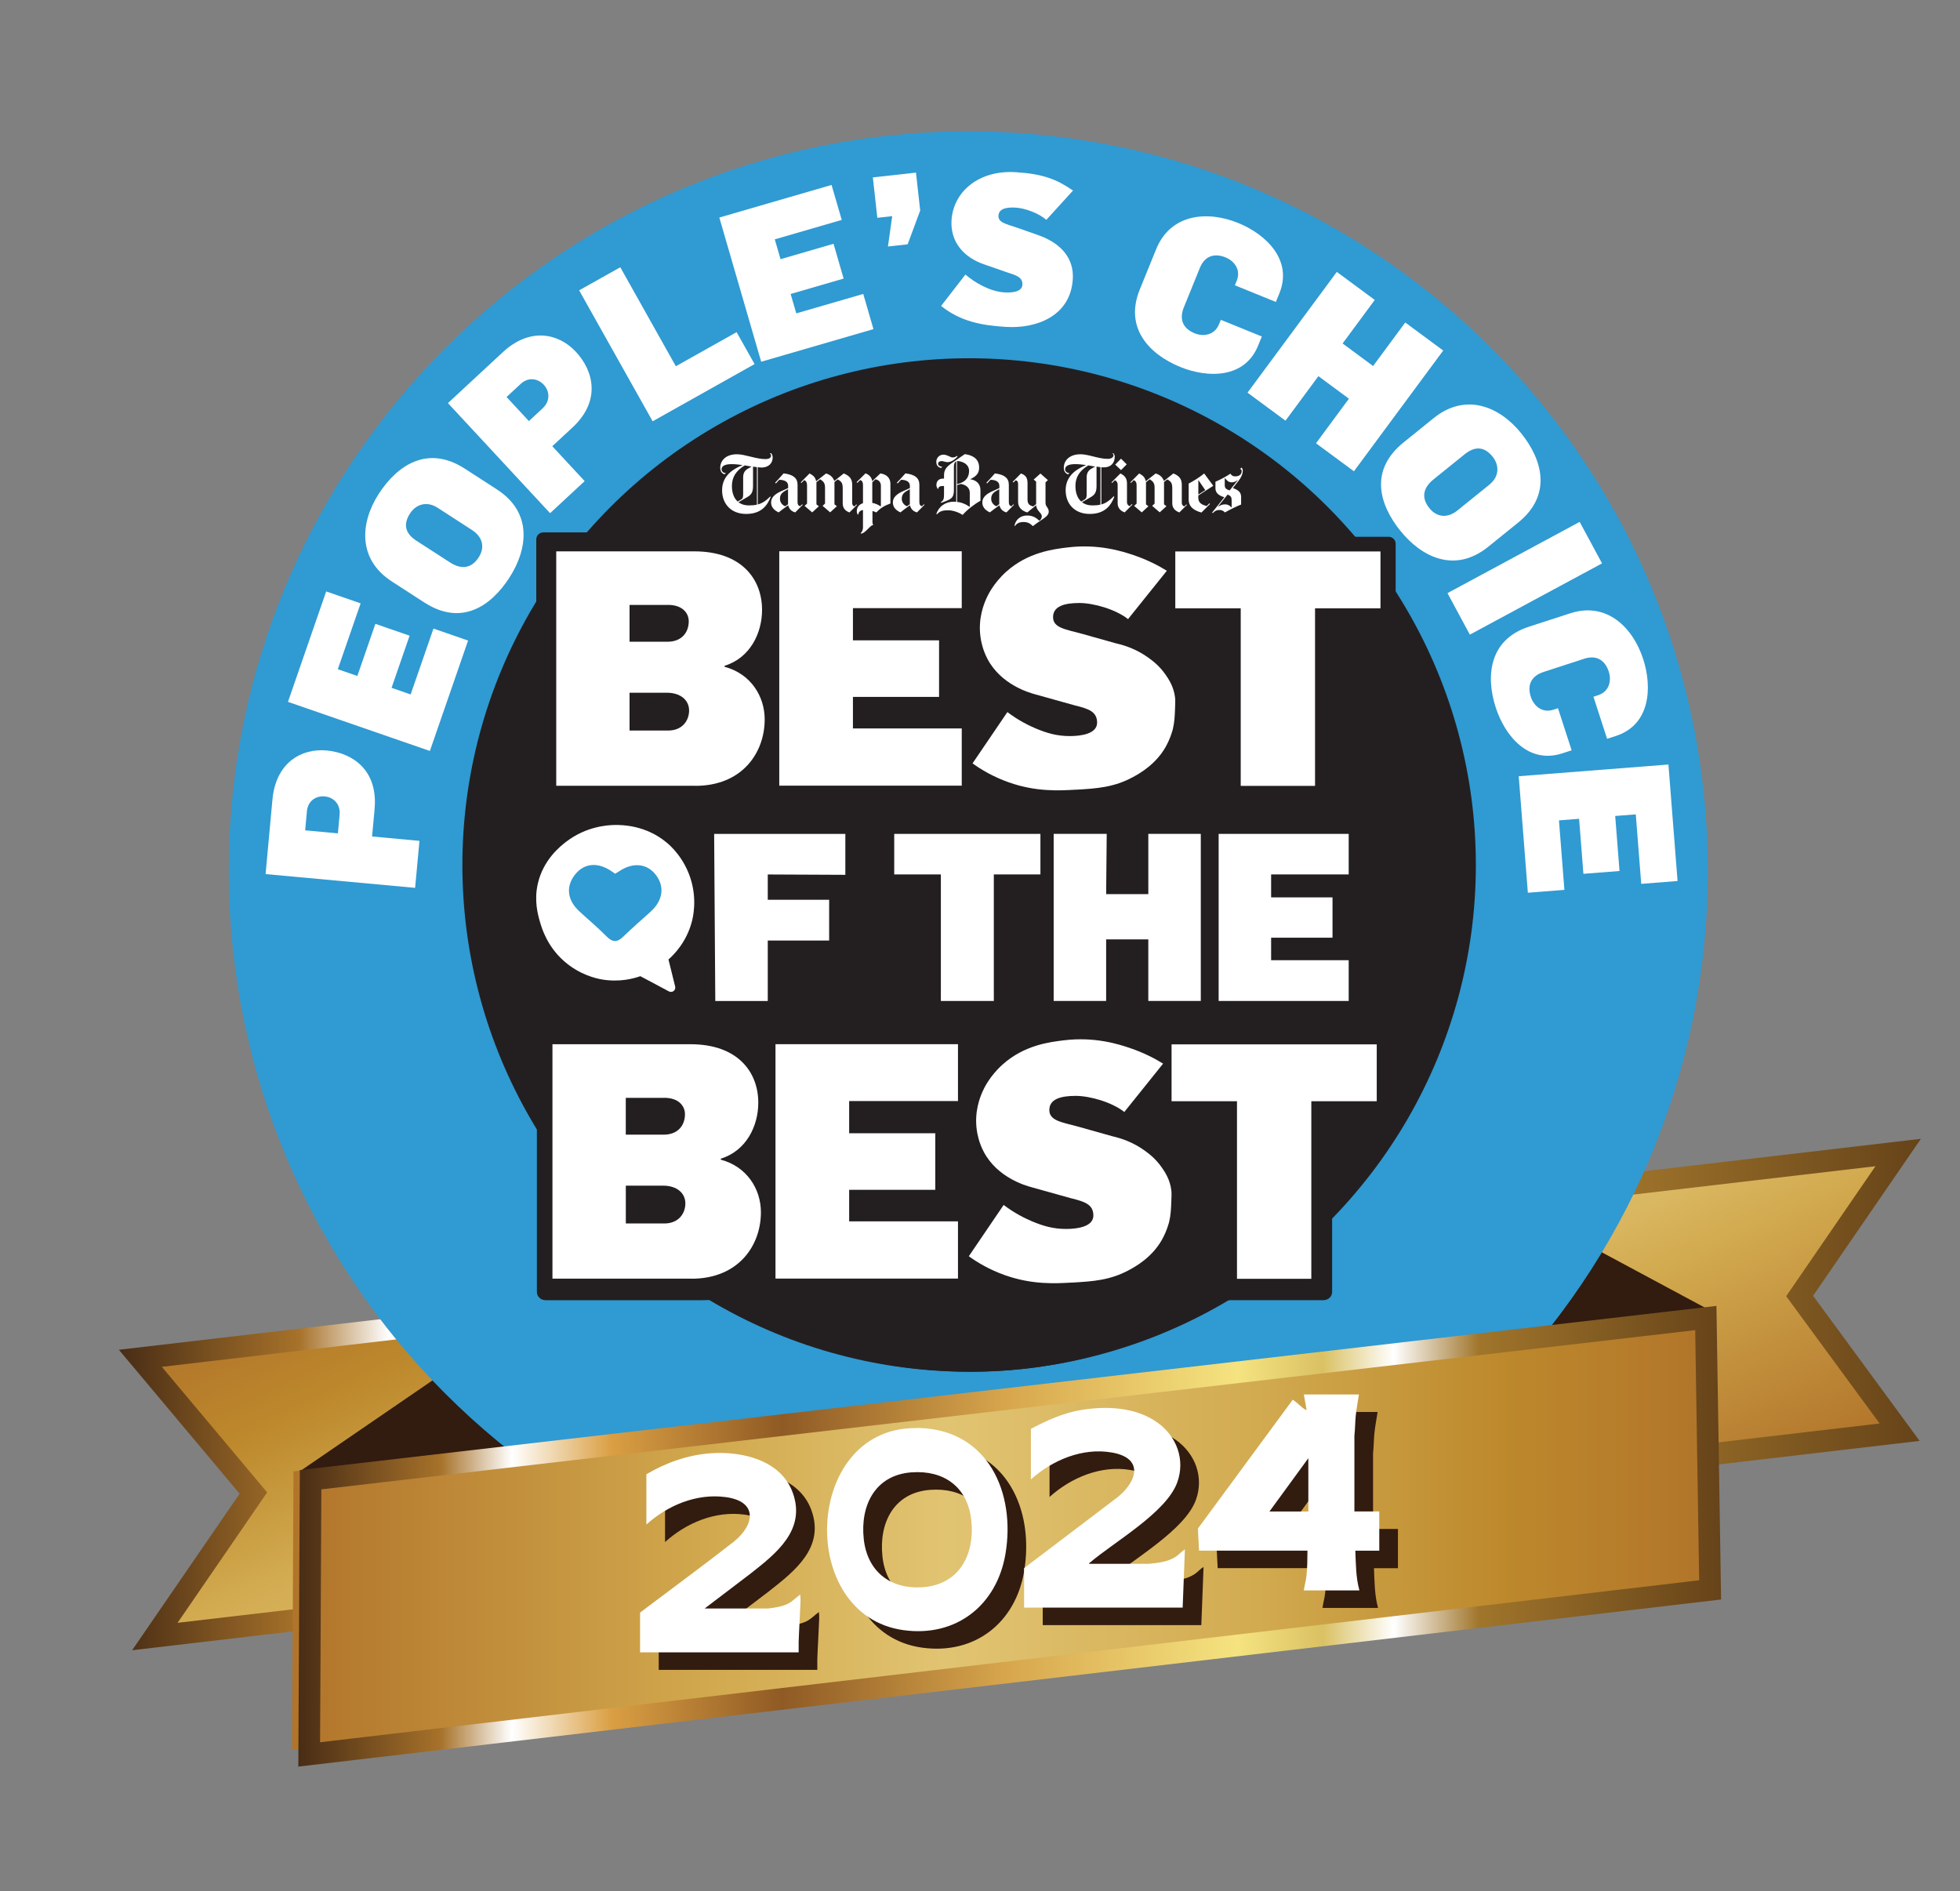 <svg viewBox="0 0 446.7 431.01" version="1.1" xmlns:xlink="http://www.w3.org/1999/xlink" xmlns="http://www.w3.org/2000/svg" id="Layer_1">
  
  <rect x="0" y="0" width="446.7" height="431.01" fill="#808080" stroke="none"/>
  
  <defs>
    <style>
      .st0 {
        fill: url(#linear-gradient2);
      }

      .st1 {
        fill: #231f20;
      }

      .st2 {
        fill: url(#linear-gradient);
      }

      .st3 {
        stroke: url(#linear-gradient1);
        stroke-width: 5px;
      }

      .st3, .st4 {
        fill: none;
        stroke-miterlimit: 10;
      }

      .st4 {
        stroke: url(#linear-gradient3);
        stroke-width: 4.93px;
      }

      .st5 {
        fill: #fff;
      }

      .st6 {
        fill: #309ad2;
      }

      .st7 {
        fill: #321b0f;
      }
    </style>
    <linearGradient gradientUnits="userSpaceOnUse" gradientTransform="translate(0 431) scale(1 -1)" y2="197.31" x2="192.08" y1="29.91" x1="270.14" id="linear-gradient">
      <stop stop-color="#b1742a" offset="0"></stop>
      <stop stop-color="#d1a84d" offset=".29"></stop>
      <stop stop-color="#e1c472" offset=".46"></stop>
      <stop stop-color="#d3ac52" offset=".67"></stop>
      <stop stop-color="#bd892c" offset=".85"></stop>
      <stop stop-color="#b1742a" offset="1"></stop>
    </linearGradient>
    <linearGradient gradientUnits="userSpaceOnUse" gradientTransform="translate(0 431) scale(1 -1)" y2="113.17" x2="437.79" y1="113.17" x1="27.1" id="linear-gradient1">
      <stop stop-color="#482c15" offset="0"></stop>
      <stop stop-color="#a7722a" offset=".1"></stop>
      <stop stop-color="#fff" offset=".15"></stop>
      <stop stop-color="#da9f43" offset=".22"></stop>
      <stop stop-color="#8f5a24" offset=".34"></stop>
      <stop stop-color="#d8a74d" offset=".5"></stop>
      <stop stop-color="#f5e380" offset=".66"></stop>
      <stop stop-color="#dac163" offset=".72"></stop>
      <stop stop-color="#fff" offset=".77"></stop>
      <stop stop-color="#a0752b" offset=".83"></stop>
      <stop stop-color="#664319" offset="1"></stop>
    </linearGradient>
    <linearGradient gradientUnits="userSpaceOnUse" gradientTransform="translate(0 431) scale(1 -1)" y2="82.62" x2="390.56" y1="82.62" x1="66.56" id="linear-gradient2">
      <stop stop-color="#b1742a" offset="0"></stop>
      <stop stop-color="#d1a84d" offset=".29"></stop>
      <stop stop-color="#e1c472" offset=".46"></stop>
      <stop stop-color="#d3ac52" offset=".67"></stop>
      <stop stop-color="#bd892c" offset=".85"></stop>
      <stop stop-color="#b1742a" offset="1"></stop>
    </linearGradient>
    <linearGradient gradientUnits="userSpaceOnUse" gradientTransform="translate(0 431) scale(1 -1)" y2="80.87" x2="392.25" y1="80.87" x1="67.99" id="linear-gradient3">
      <stop stop-color="#482c15" offset="0"></stop>
      <stop stop-color="#a7722a" offset=".1"></stop>
      <stop stop-color="#fff" offset=".15"></stop>
      <stop stop-color="#da9f43" offset=".22"></stop>
      <stop stop-color="#8f5a24" offset=".34"></stop>
      <stop stop-color="#d8a74d" offset=".5"></stop>
      <stop stop-color="#f5e380" offset=".66"></stop>
      <stop stop-color="#dac163" offset=".72"></stop>
      <stop stop-color="#fff" offset=".77"></stop>
      <stop stop-color="#a0752b" offset=".83"></stop>
      <stop stop-color="#664319" offset="1"></stop>
    </linearGradient>
  </defs>
  <polygon points="29.35 309.57 429.97 262.67 407.51 295.37 430.3 326.41 32.65 372.98 55.11 340.28 29.35 309.57" class="st2"></polygon>
  <polygon points="31.99 309.57 432.61 262.67 410.15 295.37 432.94 326.41 35.29 372.98 57.75 340.28 31.99 309.57" class="st3"></polygon>
  <polygon points="102.55 311.88 68.32 335.33 391 299.33 324.54 263.66 102.55 311.88" class="st7"></polygon>
  <path d="M220.69,367.01c93.08,0,168.53-75.46,168.53-168.53S313.77,29.94,220.69,29.94,52.15,105.4,52.15,198.48s75.46,168.53,168.53,168.53" class="st6"></path>
  <circle r="115.49" cy="197.14" cx="220.87" class="st1"></circle>
  <path d="M243.25,86.43c-15.93-2.53-28.87-1.37-28.87-1.37-6.96.62-19.97,2.51-19.97,2.51h0c-.06.04-40.72,16.27-62.31,39.86-25.43,27.78-24.82,66.32-24.82,71.05,0,63.04,51.11,114.15,114.15,114.15s114.06-54.39,114.15-114.15c.11-72.41-72.73-108.93-92.33-112.04h0Z" class="st1"></path>
  <path d="M123.82,182.94c-.89,0-1.6-.71-1.6-1.58v-58.44c0-.87.72-1.58,1.6-1.58h33.99c14.46,0,20.94,9.42,20.94,18.75,0,4.18-1.25,8.05-3.43,11.18,2.52,3.09,3.98,7.02,3.98,11.3,0,10.12-7.31,20.37-21.28,20.37h-34.2Z" class="st1"></path>
  <path d="M276.92,183.94c-.89,0-1.6-.71-1.6-1.58v-34.88h-12.03c-.89,0-1.6-.71-1.6-1.58v-21.98c0-.87.72-1.58,1.6-1.58h53.19c.89,0,1.6.71,1.6,1.58v21.98c0,.87-.72,1.58-1.6,1.58h-12.03v34.88c0,.87-.72,1.58-1.6,1.58h-25.93Z" class="st1"></path>
  <path d="M124.32,296.32c-1.08,0-1.96-.83-1.96-1.85v-58.42c0-1.02.88-1.85,1.96-1.85h35.49c15.21,0,22.02,9.5,22.02,18.91,0,4.21-1.31,8.12-3.61,11.28,2.65,3.11,4.18,7.08,4.18,11.4,0,10.21-7.69,20.54-22.38,20.54h-35.7,0Z" class="st1"></path>
  <path d="M274.91,296.32c-1.08,0-1.96-.83-1.96-1.85v-34.92h-12.38c-1.08,0-1.96-.83-1.96-1.85v-21.65c0-1.02.88-1.85,1.96-1.85h55.41c1.08,0,1.96.83,1.96,1.85v21.65c0,1.02-.88,1.85-1.96,1.85h-12.38v34.92c0,1.02-.88,1.85-1.96,1.85h-26.73Z" class="st1"></path>
  <path d="M157.07,228.5c.73.49.93,1.47.44,2.2-.49.73-1.47.93-2.2.44-.73-.49-.93-1.47-.44-2.2.49-.73,1.47-.93,2.2-.44" class="st1"></path>
  <polygon points="390.56 360.76 66.56 398.74 66.89 335.33 389.57 298.01 390.56 360.76" class="st0"></polygon>
  <g>
    <path d="M239.01,116.67c0,.77-.87,1.32-2,2.08-.5.33-1.05.71-1.6,1.16-.64-.61-1.17-.94-2.15-.94-1.14,0-1.66.49-1.93.91l-.12-.06c.22-1.24,1.22-2.33,2.85-2.33,1.35,0,2.11.52,2.81,1.19.27-.17.56-.47.56-1.05,0-.74-1.26-1.25-1.26-2.49l-2.05,1.65c-1.19-.36-2.09-1.11-2.09-2.42v-4.05c0-.52-.15-.77-.55-.86l-.52.5-.15-.15,1.87-1.9c.97.33,1.5.91,1.5,2.14v3.79c0,1.1.52,1.37,1.29,1.59l.67-.53v-5.14l-.56-.46,1.54-1.38,1.71,1.51-.55.49v4.69c0,.95.74.98.74,2.08" class="st5"></path>
    <path d="M218.24,104.04c-.69.81-1.57,1.29-2.3,1.29-.46,0-.97-.25-1.31-.25-.51,0-.83.24-.83.61,0,.46.44.63.92.68l-.22.28c-.37-.07-1.11-.31-1.11-1.38,0-1.01.78-1.65,1.62-1.65s1.65.64,2.06.64c.47,0,.72-.14,1.04-.36l.13.13h0Z" class="st5"></path>
    <path d="M195.31,115.07l-1.71,1.72c-1.02-.37-1.54-1.04-1.54-2.08v-3.37c0-1.11-.18-1.57-1.14-2.08l-.74.59v5.09l.55.43-1.53,1.4-1.72-1.48.55-.52v-3.58c0-.96-.22-1.4-1.11-1.96l-.85.67v5.05l.55.43-1.51,1.4-1.74-1.48.56-.52v-4.11c0-.62-.12-1.02-.64-1.25l-.64.64-.15-.13,2-2.02c1.07.53,1.37,1.08,1.5,1.78l2.26-1.78c1.16.33,1.66,1.07,1.89,1.71l2.15-1.72c1.54.62,1.92,1.46,1.92,2.6v4.1c0,.43.16.69.5.82l.46-.46.13.13v-.02Z" class="st5"></path>
    <path d="M231.07,115.07c-.4.43-1.69,1.71-1.69,1.71-.71-.17-1.41-.7-1.6-1.63-.71.5-1.8,1.3-2.18,1.63-1.15-.54-1.72-1.28-1.72-2.27,0-1.23,1.01-1.98,2.32-2.57l1.56-.7v-.52c0-.81-.62-1.35-2.02-1.37l-.77.83-.16-.16s1.38-1.48,1.93-2.12c2.21.24,3.18,1.11,3.18,2.57v3.93c0,.56.1.79.58,1l.46-.46.13.13h-.02ZM227.74,114.91v-3.43c-1.36.73-1.84,1.14-1.84,2.24,0,.77.55,1.42,1.19,1.66l.65-.47Z" class="st5"></path>
    <path d="M223.42,114.16c-1.23.65-3.03,2.02-4.02,3.19-.72-.48-2.08-1.05-3.27-1.05-.83,0-1.89.05-2.57.91l-.16-.09c.57-1.71,2.08-2.78,3.95-2.78.2,0,.39.01.58.03v-9.24c-.37.21-.53.57-.53,1.16v5.39c0,1.87-.64,2.13-2.88,2.91l-.13-.13c.65-.34.76-.78.76-1.83v-1.86h-.33c-.82,0-.93.33-1.01.68h-.06c-.05-.06-.34-.48-.34-.86,0-.93.52-1.51,1.53-1.51h.21v-.77c0-1.8,1.28-2.41,2.87-3.52l1.86-1.29c2.14.27,3.27,1.34,3.27,3.03,0,1.12-.39,1.94-2.05,2.69h0c1.31.17,2.35.98,2.35,2.46v2.48h-.03ZM220.87,107.33c0-1.3-1.1-2.16-2.75-2.27v5.29l.53-.16c1.54-.47,2.21-1.54,2.21-2.85M221.02,115.44v-3.15c0-1.23-1.03-1.85-2.06-1.99l-.83.25v3.85c1.08.07,2.23.65,2.82,1.1l.07-.06h0Z" class="st5"></path>
    <path d="M210.68,115.07c-.4.43-1.69,1.71-1.69,1.71-.71-.17-1.41-.7-1.6-1.63-.71.5-1.8,1.3-2.18,1.63-1.15-.54-1.72-1.28-1.72-2.27,0-1.23,1.01-1.98,2.32-2.57l1.56-.7v-.52c0-.81-.62-1.35-2.02-1.37l-.77.83-.18-.15s1.4-1.5,1.95-2.14c2.21.24,3.18,1.11,3.18,2.57v3.93c0,.56.1.79.58,1l.46-.46.13.13h-.02ZM207.36,114.94v-3.46c-1.36.73-1.84,1.14-1.84,2.24,0,.77.55,1.42,1.19,1.66l.65-.45h0Z" class="st5"></path>
    <path d="M202.92,114.76c-1.29.45-2.33,1.07-3.19,2.03-.22-.11-.6-.26-.89-.33v2.58c0,.18.07.46.18.56v.06c-.15-.01-.32.08-.5.22-.48.37-1.05,1.11-1.66,1.5-.2.13-.41.22-.62.24l-.09-.09c.36-.37.53-.79.53-1.34v-3.95c-.43.03-.98.31-1.08,1.05h-.09c-.15-.19-.24-.46-.24-.8,0-.79.42-1.48,1.41-1.81v-4.11c0-.73-.24-1.02-.62-1.17l-.67.65-.16-.15,2.03-2.02c.89.34,1.46.99,1.51,1.8l1.87-1.78c1.53.22,2.29,1.12,2.29,2.36v4.5ZM200.76,115.34v-4.63c0-.79-.46-1.35-1.25-1.47,0,0-.5.48-.71.67v4.71c.58.07,1.32.4,1.89.77l.07-.04h0Z" class="st5"></path>
    <path d="M182.93,115.07c-.4.43-1.69,1.71-1.69,1.71-.71-.17-1.41-.7-1.6-1.63-.71.5-1.8,1.3-2.18,1.63-1.15-.54-1.72-1.28-1.72-2.27,0-1.23,1.01-1.98,2.32-2.57l1.56-.7v-.52c0-.81-.62-1.35-2.02-1.37l-.77.83-.18-.15s1.4-1.5,1.94-2.14c2.21.24,3.18,1.11,3.18,2.57v3.93c0,.56.1.79.58,1l.46-.46.13.13h-.01ZM179.6,114.94v-3.46c-1.36.73-1.84,1.14-1.84,2.24,0,.77.55,1.42,1.19,1.66l.65-.45h0Z" class="st5"></path>
    <path d="M176.1,104.27c0,1.38-1.02,2.29-2.58,2.29-.18,0-.63-.06-.82-.07v8.48c1.02-.28,1.84-.8,2.87-1.83l.07.13c-.76,1.95-2.15,3.86-5.58,3.86s-5.49-2.26-5.49-5.42c0-3.64,3.11-5.06,4.68-5.72-.84-.12-1.74-.21-2.51-.21-1.55,0-2.29.44-2.29,1.17,0,.54.46.85.97.88v.04l-.33.24c-.56-.24-.94-.62-.94-1.51,0-1.55,1.18-3.07,3.82-3.07,1.82,0,4.38,1.1,6.41,1.1.92,0,1.35-.28,1.35-.82,0-.22-.15-.34-.3-.42l.03-.04.3-.04c.12.1.34.46.34.97M172.51,115.01v-8.54c-.3-.03-.59-.08-.89-.12v4.44c0,1.55-.53,2.05-1.32,2.51l-2,1.16c.6.47,1.39.73,2.36.73.72,0,1.32-.05,1.86-.18M171.3,106.34h0c-.37-.07-.9-.17-1.56-.27-2.01,1.21-2.93,2.7-2.93,4.69,0,1.5.43,2.76,1.31,3.55l.73-.43c.43-.25.52-.49.52-1.25v-3.89c0-1.1.57-1.65,1.16-1.97l.77-.43h0Z" class="st5"></path>
    <path d="M270.5,115.07l-1.71,1.72c-1.02-.37-1.62-1.04-1.62-2.08v-3.37c0-1.11-.18-1.57-1.14-2.08l-.74.59v5.09l.55.43-1.53,1.4-1.72-1.48.55-.52v-3.58c0-.97-.22-1.4-1.11-1.96l-.85.67v5.05l.55.43-1.51,1.4-1.74-1.48.56-.52v-4.11c0-.62-.13-1.02-.65-1.25l-.62.64-.15-.13,2-2.02c1.07.53,1.37,1.08,1.5,1.78l2.26-1.78c1.16.33,1.66,1.07,1.89,1.71l2.15-1.72c1.54.62,1.92,1.45,1.92,2.6v4.1c0,.43.23.69.58.82l.46-.46.13.13v-.02Z" class="st5"></path>
    <polygon points="256.79 105.83 255.49 107.14 254.17 105.89 255.49 104.53 256.79 105.83" class="st5"></polygon>
    <path d="M258.1,114.98l-1.78,1.8c-.91-.31-1.6-.99-1.6-2.08v-4.19c0-.5-.18-.89-.64-1.05l-.61.61-.15-.13,2.02-2.03c1.31.59,1.51,1.46,1.51,2.35v4.2c0,.45.22.72.62.91l.49-.49.13.12v-.02Z" class="st5"></path>
    <path d="M283.24,107.26c0,.73-.34,1.52-.96,2.32,0,0-.84,1.04-1.29,1.65,1.39.5,1.87,1.06,1.87,2.05v1.71c-.96.37-2.51,1.13-3.7,1.8-.27-.34-.73-.56-1.19-.56-.8,0-1.18.31-1.56.71l-.16-.12c.99-1.27,1.9-2.39,2.79-3.5-1.29-.36-2.03-1.01-2.03-2.03v-1.5c1.24-.51,2.74-1.37,3.41-1.84.25.36.49.62,1.07.62.88,0,1.5-.41,1.5-1.2,0-.33-.16-.43-.33-.45v-.06l.28-.3c.12.12.3.28.3.71M282.11,109.43l-.03-.03c-.42.34-.87.53-1.35.53-.74,0-1.15-.45-1.54-.95l-.06.03v1.57c0,.62.25.92,1.11,1.2l1.87-2.36h0ZM280.7,115.62v-1.59c0-.73-.18-1.01-.91-1.32l-2.24,2.79h.03c.6-.39,1-.55,1.66-.55.49,0,.97.19,1.43.7l.03-.03Z" class="st5"></path>
    <path d="M276.51,110.72l-3.41,2.2v.48c0,.99.5,1.59,1.92,1.93l.61-.61.15.13-1.96,1.96c-2.2-.58-2.91-1.67-2.91-2.9v-3.71c1.19-.62,2.36-1.34,3.53-2.29l2.08,2.81h0ZM274.69,111.7l-1.57-2.29h-.01v3.3l1.59-1.01h0Z" class="st5"></path>
    <path d="M254.05,104.13c0,1.38-.86,2.39-2.49,2.39-.18,0-.38-.01-.56-.03v8.48c1.02-.28,1.84-.86,2.87-1.89l.07.19c-.76,1.95-2.15,3.86-5.58,3.86s-5.49-2.26-5.49-5.42c0-3.64,3.11-5.06,4.68-5.72-.84-.12-1.74-.21-2.51-.21-1.55,0-2.29.44-2.29,1.17,0,.54.46.85.97.88v.04l-.33.24c-.56-.24-.94-.68-.94-1.51,0-1.55,1.18-3.07,3.82-3.07,1.82,0,4.12,1.05,6.16,1.05.77,0,1.34-.27,1.34-.86,0-.18-.13-.3-.28-.37l.03-.04.28.03c.1.13.27.42.27.79M250.8,115.01v-8.54c-.3-.03-.59-.08-.89-.12v4.44c0,1.55-.53,2.05-1.32,2.51l-2,1.16c.6.47,1.39.73,2.36.73.72,0,1.32-.05,1.86-.18M249.59,106.34h0c-.37-.07-.9-.17-1.56-.27-2.01,1.21-2.93,2.7-2.93,4.69,0,1.5.43,2.76,1.31,3.55l.73-.43c.43-.25.52-.49.52-1.25v-3.89c0-1.1.57-1.65,1.16-1.97l.77-.43h0Z" class="st5"></path>
  </g>
  <polygon points="389.75 362.35 70.47 399.85 70.79 337.24 388.77 300.39 389.75 362.35" class="st4"></polygon>
  <g>
    <g id="Jn1MdS.tif">
      <g>
        <path d="M313.96,321.83c-.23,1.59-.56,3.18-.72,4.78s-.14,3.09-.31,4.62v17.23h5.67v8.95h-5.46c.13,3.03.12,6.11.93,9.05h-12.67c.17-1.16.5-2.28.62-3.45.19-1.85.2-3.75.21-5.61h-24.71l-.26-5.03,21.58-29.32c.15-.04.17.04.26.1.83.56,1.76,1.58,2.57,2.06.13.08.2.13.36.1l-.62-3.5h12.56v.02ZM302.43,348.47v-12.14l-8.86,12.14h8.86Z" class="st7"></path>
        <path d="M150.13,371.51c7.14-5.4,14.37-10.69,21.42-16.2,4.8-3.92,5.37-9.14-1.92-10.12-6.62-.89-13.24,1.89-18.06,6.26v-11.47c4.48-2.63,9.44-4.41,14.67-4.78,7.1-.51,16,1.54,18.69,9,3.06,8.47-3.75,13.81-9.59,18.4l-10.49,7.98h14.47c1.48-.18,3.05-.41,4.41-1.04,1.1-.52,1.92-1.44,2.9-2.14.07.55.08,1.14.06,1.7-.11,3.04-.32,6.11-.42,9.15-.03.77.03,1.55,0,2.32h-36.14v-9.05h0Z" class="st7"></path>
        <path d="M212.51,329.47l1.31-.03c15.61.51,21.95,14.75,19.58,28.72-1.99,11.72-11.28,19.03-23.28,17.35-24.31-3.4-22.74-45.66,2.38-46.04h0ZM212,339.55c-8.28.61-11.7,7.51-10.89,15.14.77,7.28,5.83,11.44,13.13,11.06,8.65-.45,12.29-7.49,11.36-15.47-.87-7.44-6.26-11.27-13.6-10.73Z" class="st7"></path>
        <path d="M239.2,329.64c3.64-1.92,7.31-3.6,11.41-4.29,5.82-.98,12.53-.67,17.45,2.87,4.36,3.12,6.36,8.44,4.5,13.61-2.48,6.88-14.34,13.54-19.95,18.33-.07.06-.19,0-.13.24h13.54c2.12-.2,4.46-.44,6.26-1.66.7-.48,1.3-1.18,2.02-1.63l-.51,13.27h-36.14v-9l21.42-16.25c4.51-3.73,5.74-8.86-1.42-10.1-6.69-1.16-13.55,1.73-18.45,6.14v-11.52h0Z" class="st7"></path>
      </g>
    </g>
    <g id="Jn1MdS.tif1">
      <g>
        <path d="M309.71,317.84c-.23,1.59-.56,3.18-.72,4.78s-.14,3.09-.31,4.62v17.23h5.67v8.95h-5.46c.13,3.03.12,6.11.93,9.05h-12.67c.17-1.16.5-2.28.62-3.45.19-1.85.2-3.75.21-5.61h-24.71l-.26-5.03,21.58-29.32c.15-.04.17.04.26.1.83.56,1.76,1.58,2.57,2.06.13.08.2.13.36.1l-.62-3.5h12.56v.02ZM298.18,344.48v-12.14l-8.86,12.14h8.86Z" class="st5"></path>
        <path d="M145.88,367.52c7.14-5.4,14.37-10.69,21.42-16.2,4.8-3.92,5.37-9.14-1.92-10.12-6.62-.89-13.24,1.89-18.06,6.26v-11.47c4.48-2.63,9.44-4.41,14.67-4.78,7.1-.51,16,1.54,18.69,9,3.06,8.47-3.75,13.81-9.59,18.4l-10.49,7.98h14.47c1.48-.18,3.05-.41,4.41-1.04,1.1-.52,1.92-1.44,2.9-2.14.07.55.08,1.14.06,1.7-.11,3.04-.32,6.11-.42,9.15-.03.77.03,1.55,0,2.32h-36.14v-9.05h0Z" class="st5"></path>
        <path d="M208.26,325.48l1.31-.03c15.61.51,21.95,14.75,19.58,28.72-1.99,11.72-11.28,19.03-23.28,17.35-24.31-3.4-22.74-45.66,2.38-46.04h0ZM207.74,335.56c-8.28.61-11.7,7.51-10.89,15.14.77,7.28,5.83,11.44,13.13,11.06,8.65-.45,12.29-7.49,11.36-15.47-.87-7.44-6.26-11.27-13.6-10.73Z" class="st5"></path>
        <path d="M234.95,325.65c3.64-1.92,7.31-3.6,11.41-4.29,5.82-.98,12.53-.67,17.45,2.87,4.36,3.12,6.36,8.44,4.5,13.61-2.48,6.88-14.34,13.54-19.95,18.33-.07.06-.19,0-.13.24h13.54c2.12-.2,4.46-.44,6.26-1.66.7-.48,1.3-1.18,2.02-1.63l-.51,13.27h-36.14v-9l21.42-16.25c4.51-3.73,5.74-8.86-1.42-10.1-6.69-1.16-13.55,1.73-18.45,6.14v-11.52h0Z" class="st5"></path>
      </g>
    </g>
  </g>
  <g>
    <path d="M158.47,179.09h-31.7v-53.43h31.47c10.72,0,15.44,6.29,15.44,13.34,0,5.25-2.7,10.94-8.54,12.74v.23c5.92,1.57,9.14,6.67,9.14,11.99,0,7.57-5.1,15.14-15.81,15.14h0ZM152.25,137.87h-8.77v8.39h8.62c3.45,0,4.87-2.32,4.87-4.65,0-1.95-1.5-3.75-4.72-3.75h0ZM151.95,157.88h-8.47v8.62h8.77c3.3,0,4.8-2.32,4.8-4.57s-1.8-4.05-5.1-4.05h0Z" class="st5"></path>
    <path d="M177.6,179.07v-53.43h41.59v12.96h-24.8v7.34h19.63v12.89h-19.63v7.19h24.8v13.04h-41.59Z" class="st5"></path>
    <path d="M245.26,179.97c-4.03.24-9.19.5-15.33-1.66-3.69-1.3-6.48-3.03-8.28-4.33,2.65-3.9,5.3-7.79,7.94-11.69,2.46,1.86,4.74,3,6.44,3.72,2.55,1.07,4.83,1.75,7.79,1.75,2.62,0,6.22-.52,6.22-3.07s-2.1-3.15-4.65-3.82c-.23-.08.15.08-.6-.15l-8.84-2.47c-1.46-.39-7.79-2.22-10.88-8.04-1.13-2.13-1.49-4.14-1.6-4.97-.61-4.28.78-7.58,1.3-8.77.27-.62,1.56-3.48,4.57-6.18,4.93-4.43,10.75-5.14,14.03-5.53,7.04-.85,12.47.91,14.96,1.75,3.27,1.1,5.83,2.48,7.6,3.57l-8.84,11.02c-2.85-2.25-7.87-3.67-11.09-3.67-3.45,0-6,.75-6,3.22s2.85,2.77,6.67,3.82l7.72,2.17c2.18.49,4.83,1.44,7.38,3.29.93.68,2.45,1.8,3.83,3.78.71,1.01,1.9,2.76,2.2,5.22.08.65.05,1.3,0,2.62-.07,1.68-.12,3.02-.49,4.57-.04.18-.54,2.17-1.71,4.21-2.27,3.93-5.89,5.96-7.37,6.76-4.38,2.38-8.27,2.61-12.98,2.89h0Z" class="st5"></path>
    <path d="M299.71,138.64v40.47h-16.94v-40.47h-14.91v-12.96h46.76v12.96h-14.91Z" class="st5"></path>
  </g>
  <g>
    <path d="M145.94,222.48c-1.49.53-4.77,1.45-8.85.73-1.15-.21-4.97-1.01-8.54-4.16-3.84-3.39-5.05-7.42-5.5-8.99-.5-1.74-1.35-4.86-.47-8.69,1.25-5.45,5.12-8.51,6.47-9.54,4.56-3.49,9.4-3.79,11.1-3.81,1.54-.02,7.02,0,11.84,4.05.79.66,3.89,3.39,5.41,8.21,1.51,4.79.54,8.79.25,9.88-1.26,4.67-4.12,7.47-5.3,8.51.5,2.02,1,4.05,1.5,6.07.12.37.04.76-.22,1.02-.31.33-.84.39-1.27.14l-6.42-3.42h0Z" class="st5"></path>
    <path d="M174.98,199.3v5.77h13.99v9.29h-13.99v13.78h-11.96c-.09-12.69-.17-25.38-.26-38.08h29.9v9.32l-17.68-.08h0Z" class="st5"></path>
    <path d="M226.5,199.29v28.84h-12.07v-28.84h-10.63v-9.24h33.32v9.24h-10.63.01Z" class="st5"></path>
    <path d="M261.71,228.13v-14.04h-9.61v14.04h-11.96v-38.08h12.09c-.04,4.58-.08,9.15-.13,13.73h9.61v-13.73h11.96v38.08h-11.96,0Z" class="st5"></path>
    <path d="M277.74,228.13v-38.08h29.64v9.24h-17.68v5.23h13.99v9.19h-13.99v5.13h17.68v9.29h-29.64Z" class="st5"></path>
  </g>
  <g>
    <path d="M157.61,291.42h-31.7v-53.43h31.47c10.72,0,15.44,6.29,15.44,13.34,0,5.25-2.7,10.94-8.54,12.74v.23c5.92,1.57,9.14,6.67,9.14,11.99,0,7.57-5.1,15.14-15.81,15.14h0ZM151.39,250.21h-8.77v8.39h8.62c3.45,0,4.87-2.32,4.87-4.65,0-1.95-1.5-3.75-4.72-3.75h0ZM151.1,270.22h-8.47v8.62h8.77c3.3,0,4.8-2.32,4.8-4.57s-1.8-4.05-5.1-4.05Z" class="st5"></path>
    <path d="M176.74,291.41v-53.43h41.59v12.96h-24.8v7.34h19.63v12.89h-19.63v7.19h24.8v13.04h-41.59Z" class="st5"></path>
    <path d="M244.41,292.3c-4.03.24-9.19.5-15.33-1.66-3.69-1.3-6.48-3.03-8.28-4.33,2.65-3.9,5.3-7.79,7.94-11.69,2.46,1.86,4.74,3,6.44,3.72,2.55,1.07,4.83,1.75,7.79,1.75,2.62,0,6.22-.52,6.22-3.07s-2.1-3.15-4.65-3.82c-.23-.08.15.08-.6-.15l-8.84-2.47c-1.46-.39-7.79-2.22-10.88-8.04-1.13-2.13-1.49-4.14-1.6-4.97-.61-4.28.78-7.58,1.3-8.77.27-.62,1.56-3.48,4.57-6.18,4.93-4.43,10.75-5.14,14.03-5.53,7.04-.85,12.47.91,14.96,1.75,3.27,1.1,5.83,2.48,7.6,3.57l-8.84,11.02c-2.85-2.25-7.87-3.67-11.09-3.67-3.45,0-6,.75-6,3.22s2.85,2.77,6.67,3.82l7.72,2.17c2.18.49,4.83,1.44,7.38,3.29.93.68,2.45,1.8,3.83,3.78.71,1.01,1.9,2.76,2.2,5.22.08.65.05,1.3,0,2.62-.07,1.68-.12,3.02-.49,4.57-.04.18-.54,2.17-1.71,4.21-2.27,3.93-5.89,5.96-7.37,6.76-4.38,2.38-8.27,2.61-12.98,2.89h0Z" class="st5"></path>
    <path d="M298.86,250.98v40.47h-16.94v-40.47h-14.91v-12.96h46.76v12.96h-14.91Z" class="st5"></path>
  </g>
  <path d="M140.2,199.13c-.38-.26-.72-.5-1.07-.73-3.12-2-6.15-1.61-8.17,1.05-2.02,2.65-1.67,5.68,1.02,8.2,2.05,1.92,4.24,3.7,6.2,5.71,1.37,1.41,2.43,1.5,3.84.13,2.02-1.96,4.15-3.8,6.23-5.68,2.82-2.54,3.29-5.69,1.25-8.38-2.01-2.65-5.24-2.98-8.39-.86-.28.19-.57.35-.91.56" class="st6"></path>
  <g>
    <path d="M85.38,184.38l-.58,6.26,10.8,1-.99,10.71-34.08-3.14,1.56-16.97c.78-8.51,6.67-11.72,12.36-11.2,5.93.55,11.73,4.5,10.92,13.34ZM69.95,184.94l-.4,4.3,7.46.69.39-4.25c.23-2.49-1.46-3.99-3.38-4.17-1.86-.17-3.84.85-4.08,3.43Z" class="st5"></path>
    <path d="M97.97,171.15l-32.34-11.19,8.71-25.17,7.85,2.72-5.2,15.01,4.45,1.54,4.11-11.88,7.8,2.7-4.11,11.88,4.35,1.51,5.2-15.01,7.89,2.73-8.71,25.17Z" class="st5"></path>
    <path d="M116.11,131.63c-4.27,6.61-10.98,11.13-19.44,5.66l-7.37-4.77c-7.78-5.03-7.27-13.33-2.97-19.98,4.25-6.57,11.17-11.18,19.6-5.73l7.33,4.74c8.22,5.32,6.96,13.71,2.85,20.08ZM99.76,115.74c-2.58-1.67-5.02-.73-6.32,1.29-1.56,2.42-1.15,4.52,1.47,6.21l7.66,4.95c2.62,1.69,4.9,1.34,6.52-1.15,1.49-2.3.91-4.67-1.51-6.24l-7.82-5.06Z" class="st5"></path>
    <path d="M130.48,97.42l-4.61,4.28,7.38,7.95-7.88,7.31-23.28-25.09,12.49-11.59c6.26-5.81,12.79-4.28,16.68-.09,4.05,4.36,5.73,11.19-.78,17.23ZM118.62,87.54l-3.17,2.94,5.09,5.49,3.13-2.91c1.83-1.7,1.57-3.95.27-5.36-1.27-1.37-3.43-1.93-5.33-.16Z" class="st5"></path>
    <path d="M148.74,96.01l-16.75-29.84,9.38-5.26,12.66,22.56,13.85-7.77,4.09,7.28-23.23,13.04Z" class="st5"></path>
    <path d="M173.48,82.44l-9.54-32.86,25.58-7.43,2.32,7.97-15.26,4.43,1.31,4.52,12.08-3.51,2.3,7.93-12.08,3.51,1.29,4.42,15.26-4.43,2.33,8.02-25.58,7.43Z" class="st5"></path>
    <path d="M206.85,55.68l-4.48.5.97-6.92-3.39.38-1.02-9.21,9.83-1.09.96,8.64-2.86,7.71Z" class="st5"></path>
    <path d="M229.33,74.51c-5.7-.36-10.36-1.23-14.85-4.78l5.55-7.16c2.1,1.81,5.53,3.86,8.88,4.07,1.68.1,4-.09,4.1-1.72.1-1.63-1.22-2.1-2.82-2.63-.14-.06.09.05-.38-.12l-5.55-1.93c-4.62-1.59-7.71-5.1-7.4-10.08.4-6.32,6.05-11.45,14.63-10.92,6.32.4,9.32,1.64,13.06,4.18l-6.09,6.69c-1.73-1.55-4.88-2.66-6.94-2.79-2.2-.14-3.86.24-3.96,1.82-.1,1.58,1.71,1.89,4.11,2.71l4.85,1.7c5.55,1.93,8.26,5.52,7.98,10.07-.54,8.58-8.54,11.3-15.16,10.88Z" class="st5"></path>
    <path d="M269.01,83.64c-7.07-2.87-12.81-8.89-9.25-17.65l3.74-9.2c3.27-8.05,11.63-8.85,18.7-5.97,6.27,2.55,12.49,8.4,9.38,16.04l-.8,1.96-9.34-3.8.42-1.02c1.01-2.49-.54-4.52-2.55-5.34-2.53-1.03-4.74-.32-5.83,2.35l-3.67,9.03c-1.08,2.67-.29,4.8,2.46,5.92,2,.81,4.53.44,5.55-2.05l.42-1.02,9.34,3.8-.85,2.09c-3.05,7.52-11.46,7.41-17.73,4.86Z" class="st5"></path>
    <path d="M299.93,101.02l7.5-10.15-6.95-5.14-7.51,10.15-8.65-6.39,20.35-27.52,8.65,6.39-7.33,9.92,6.95,5.14,7.33-9.92,8.65,6.39-20.35,27.52-8.65-6.39Z" class="st5"></path>
    <path d="M319.21,121.05c-4.94-6.13-7.15-13.91.7-20.24l6.84-5.52c7.21-5.82,14.94-2.74,19.91,3.42,4.91,6.09,7.13,14.11-.68,20.41l-6.8,5.49c-7.62,6.15-15.2,2.34-19.96-3.57ZM339.42,110.48c2.39-1.93,2.26-4.54.75-6.41-1.81-2.24-3.93-2.5-6.36-.54l-7.1,5.73c-2.43,1.96-2.81,4.24-.94,6.56,1.72,2.13,4.16,2.32,6.4.51l7.25-5.85Z" class="st5"></path>
    <path d="M329.89,135.18l30.13-16.24,5.1,9.46-30.13,16.24-5.1-9.47Z" class="st5"></path>
    <path d="M340.9,161.28c-2.36-7.26-1.46-15.52,7.54-18.44l9.45-3.07c8.26-2.68,14.26,3.19,16.61,10.45,2.09,6.44,1.63,14.96-6.22,17.51l-2.01.65-3.11-9.59,1.05-.34c2.56-.83,3.11-3.33,2.44-5.39-.84-2.6-2.81-3.83-5.55-2.94l-9.27,3.01c-2.74.89-3.86,2.87-2.94,5.7.67,2.05,2.58,3.75,5.14,2.92l1.05-.34,3.11,9.59-2.15.7c-7.71,2.5-13.05-3.99-15.14-10.43Z" class="st5"></path>
    <path d="M346.13,176.91l34.12-2.67,2.08,26.55-8.28.65-1.24-15.84-4.69.37.98,12.54-8.23.64-.98-12.54-4.59.36,1.24,15.84-8.33.65-2.08-26.56Z" class="st5"></path>
  </g>
</svg>